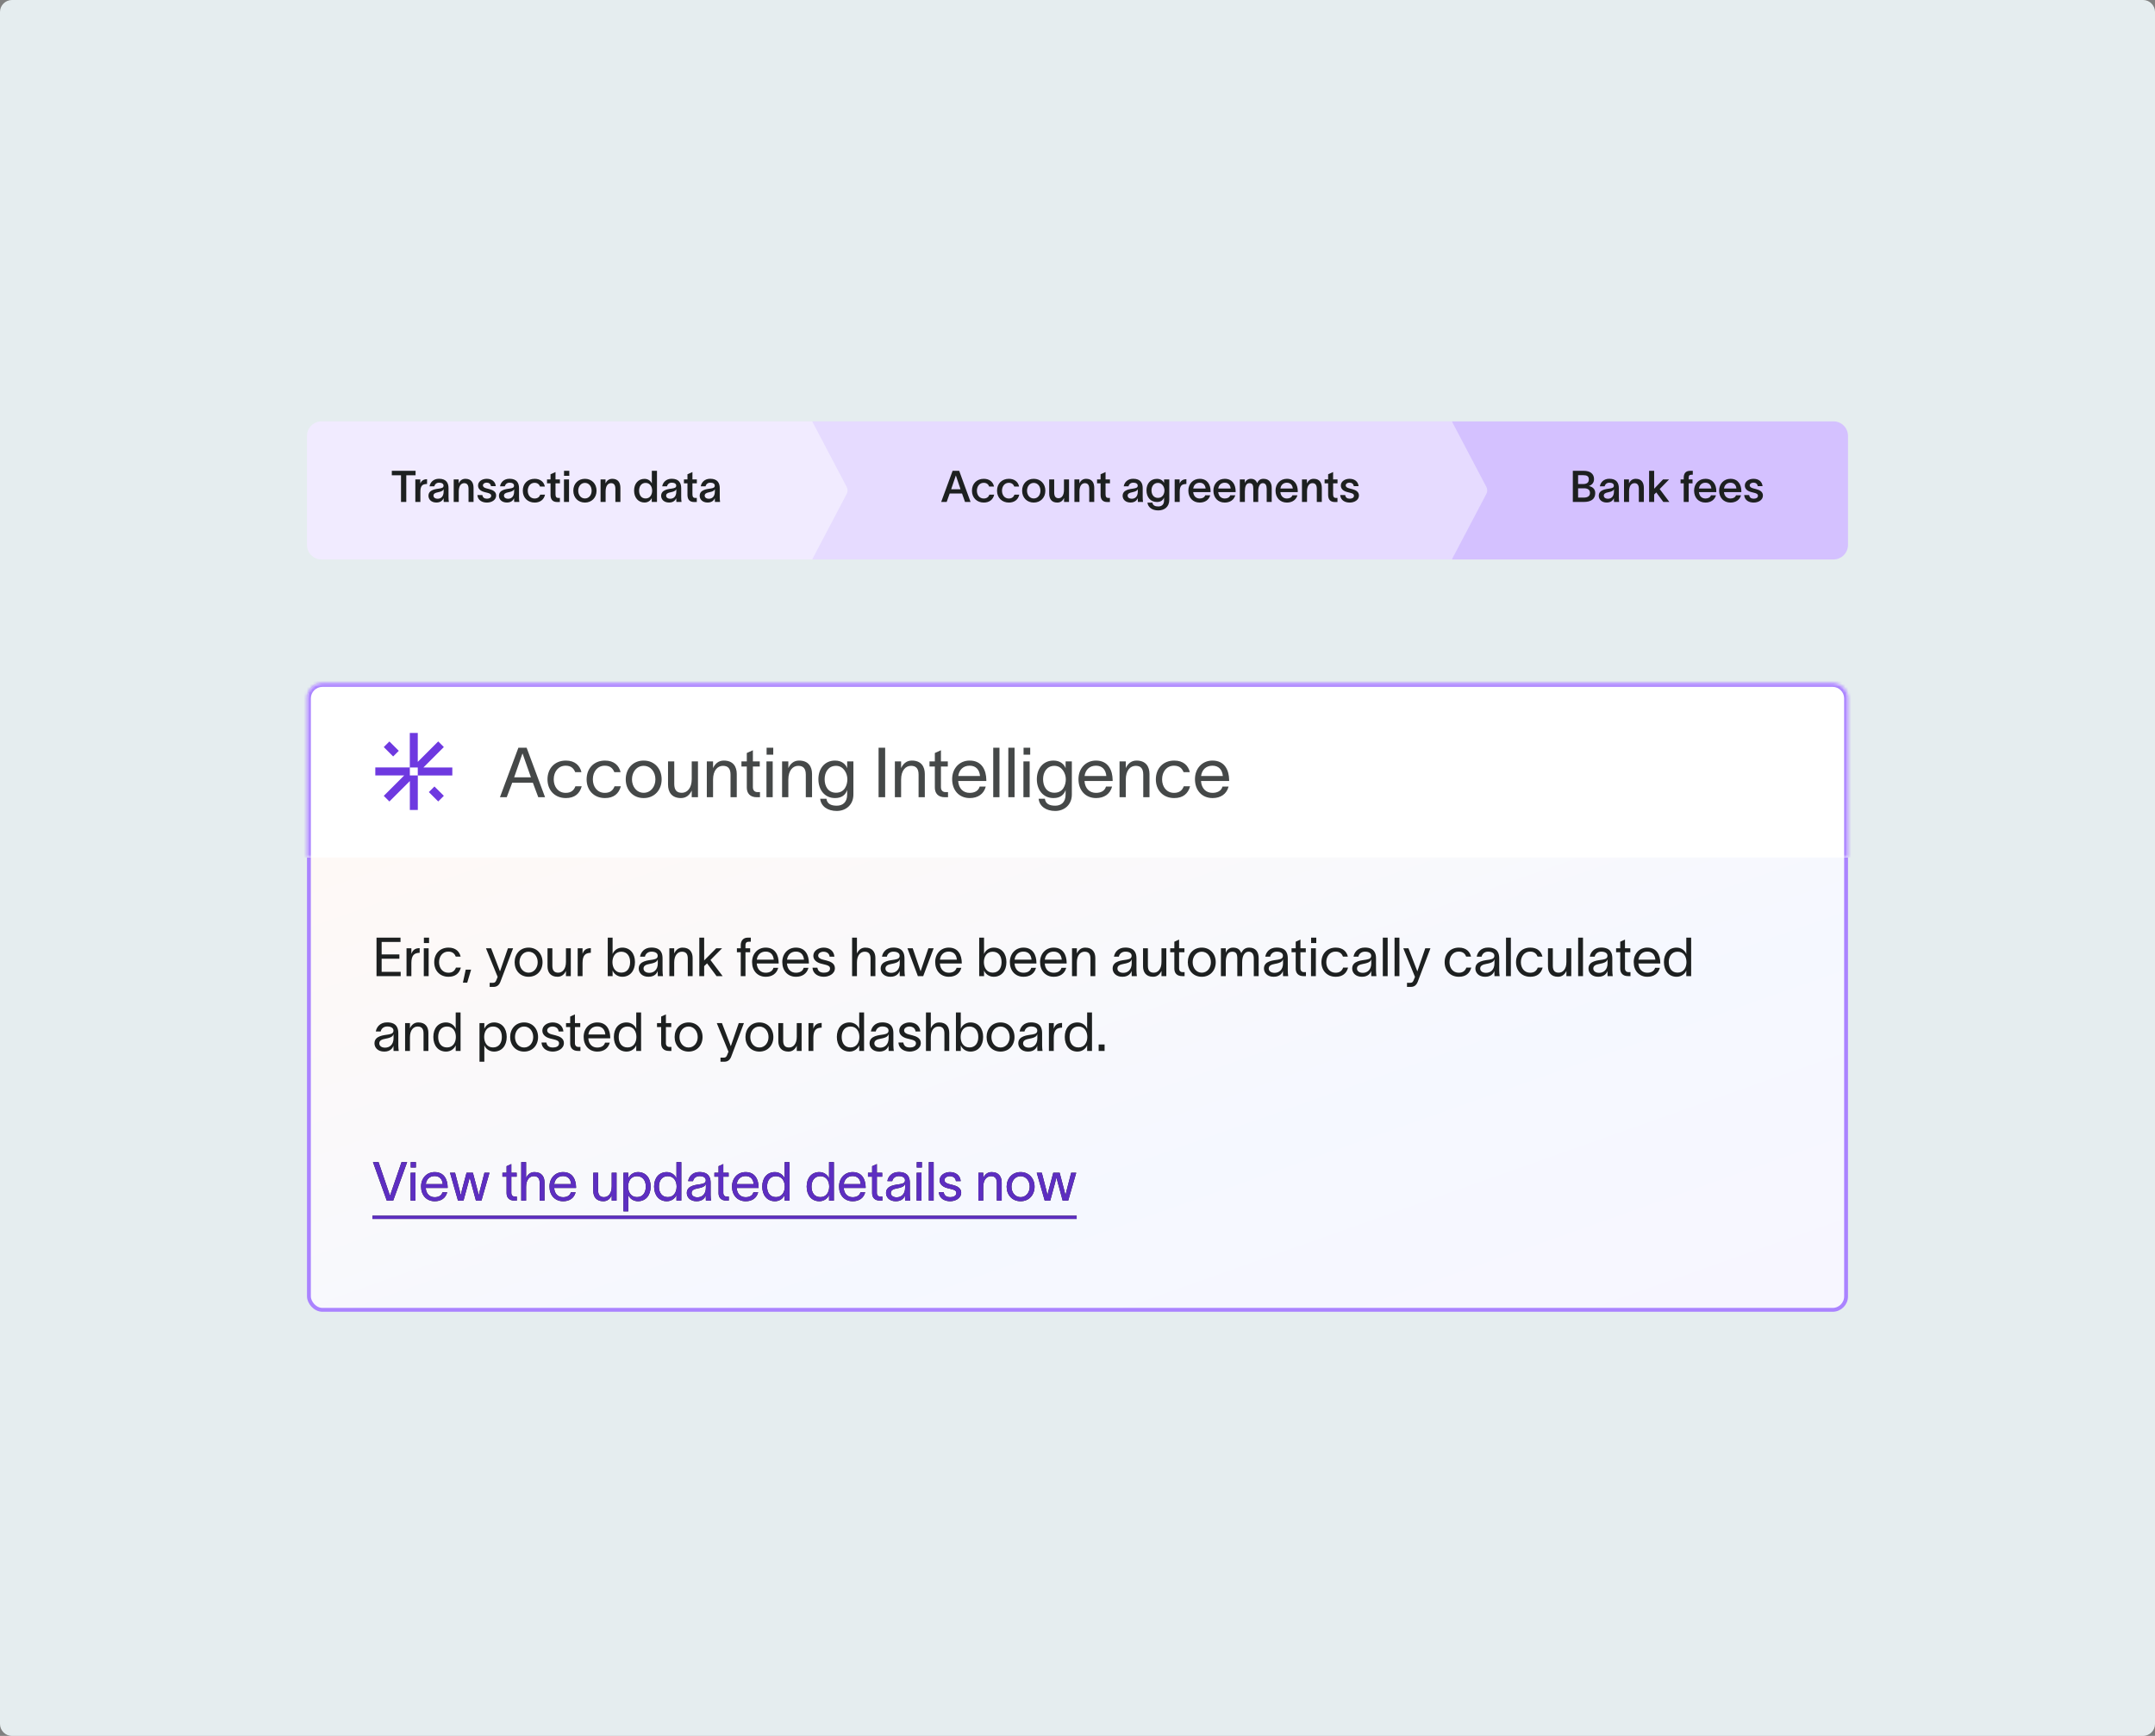 <svg width="720" height="580" viewBox="0 0 720 580" fill="none" xmlns="http://www.w3.org/2000/svg">
<rect x="0" y="0" width="720" height="580" fill="#808080" stroke="none"/>
<g clip-path="url(#clip0_5234_21567)">
<path d="M0 4C0 1.791 1.791 0 4 0H716C718.209 0 720 1.791 720 4V576C720 578.209 718.209 580 716 580H4C1.791 580 0 578.209 0 576V4Z" fill="#E5EDEF"/>
<rect x="103.214" y="228.857" width="513.57" height="208.785" rx="4.503" fill="url(#paint0_linear_5234_21567)"/>
<rect x="103.214" y="228.857" width="513.57" height="208.785" rx="4.503" fill="white" fill-opacity="0.5"/>
<rect x="103.214" y="228.857" width="513.57" height="208.785" rx="4.503" stroke="#AA83FF" stroke-width="1.287"/>
<path d="M133.814 313.281V314.722H127.51V318.883H133.436V320.324H127.51V324.702H133.869V326.143H125.799V313.281H133.814ZM137.442 316.83V318.703C137.91 317.334 138.811 316.794 140.216 316.794V318.343C140.144 318.343 139.855 318.361 139.621 318.397C138.54 318.559 137.442 319.045 137.442 321.747V326.143H135.82V316.83H137.442ZM143.355 315.083H141.626V313.281H143.355V315.083ZM141.59 326.143V316.83H143.211V326.143H141.59ZM153.976 323.297C153.453 325.242 152.102 326.359 149.851 326.359C146.951 326.359 145.077 324.305 145.077 321.495C145.077 318.685 146.951 316.614 149.851 316.614C152.228 316.614 153.507 317.929 153.904 319.622H152.282C151.94 318.775 151.31 317.947 149.797 317.947C147.905 317.947 146.698 319.496 146.698 321.495C146.698 323.477 147.905 325.008 149.797 325.008C151.148 325.008 151.922 324.395 152.336 323.297H153.976ZM155.598 323.981H157.399L156.102 328.322H154.661L155.598 323.981ZM164.088 316.83L167.042 324.539H167.06L169.708 316.83H171.437L167.222 327.944C166.808 329.061 166.124 329.745 164.863 329.745H163.602V328.376H164.629C165.529 328.376 165.673 327.872 165.944 327.205L166.268 326.395C164.971 323.206 163.656 320.018 162.359 316.83H164.088ZM176.604 326.359C173.776 326.359 171.938 324.233 171.938 321.495C171.938 318.757 173.776 316.614 176.604 316.614C179.432 316.614 181.269 318.757 181.269 321.495C181.269 324.233 179.432 326.359 176.604 326.359ZM173.56 321.495C173.56 323.405 174.785 324.99 176.604 324.99C178.423 324.99 179.648 323.405 179.648 321.495C179.648 319.568 178.423 317.983 176.604 317.983C174.785 317.983 173.56 319.568 173.56 321.495ZM182.927 322.864V316.83H184.548V322.702C184.548 324.341 185.251 324.99 186.512 324.99C187.881 324.99 189.087 323.837 189.087 321.405V316.83H190.709V326.143H189.087V324.395C188.601 325.458 187.736 326.359 186.295 326.359C183.846 326.359 182.927 324.756 182.927 322.864ZM194.629 316.83V318.703C195.098 317.334 195.998 316.794 197.403 316.794V318.343C197.331 318.343 197.043 318.361 196.809 318.397C195.728 318.559 194.629 319.045 194.629 321.747V326.143H193.008V316.83H194.629ZM207.898 316.614C210.528 316.614 212.149 318.577 212.149 321.459C212.149 324.341 210.528 326.359 207.898 326.359C206.205 326.359 205.034 325.242 204.692 324.287H204.674V326.143H203.053V313.281H204.674V318.721H204.692C205.034 317.749 206.205 316.614 207.898 316.614ZM204.62 321.459C204.62 323.297 205.556 324.972 207.574 324.972C209.537 324.972 210.528 323.477 210.528 321.459C210.528 319.442 209.483 317.983 207.574 317.983C205.556 317.983 204.62 319.64 204.62 321.459ZM213.853 319.64C214.051 318.289 215.186 316.596 217.618 316.596C221.04 316.596 221.364 318.811 221.364 320.252V324.251C221.364 324.954 221.436 325.692 221.508 326.143H219.779C219.743 325.692 219.743 325.314 219.743 324.792V324.431H219.725C219.509 325.152 218.734 326.359 216.663 326.359C214.429 326.359 213.403 324.936 213.403 323.603C213.403 320.973 216.717 320.883 218.122 320.631C219.347 320.414 219.743 320.072 219.743 319.298C219.743 318.523 219.005 317.965 217.672 317.965C216.537 317.965 215.69 318.631 215.474 319.64H213.853ZM215.006 323.603C215.006 324.485 215.816 325.044 216.951 325.044C218.374 325.044 219.779 324.125 219.779 321.819L219.761 320.523C219.581 321.135 219.185 321.675 217.167 322.036C215.816 322.27 215.006 322.666 215.006 323.603ZM223.634 326.143V316.83H225.255V318.577C225.741 317.514 226.606 316.614 228.047 316.614C230.497 316.614 231.415 318.217 231.415 320.108V326.143H229.794V320.27C229.794 318.631 229.092 317.983 227.831 317.983C226.462 317.983 225.255 319.136 225.255 321.567V326.143H223.634ZM235.264 326.143H233.643V313.281H235.264V320.901L239.299 316.83H241.263L237.372 320.757L241.443 326.143H239.407L236.237 321.873L235.264 322.81V326.143ZM247.485 315.785C247.485 314.488 248.188 313.281 249.845 313.281H250.854V314.65H250.259C249.557 314.65 249.07 314.884 249.07 315.857V316.83H250.637V318.163H249.07V326.143H247.485V318.163H246.206V316.83H247.485V315.785ZM260.009 323.369C259.487 325.35 257.92 326.359 255.848 326.359C253.092 326.359 251.273 324.359 251.273 321.441C251.273 318.631 253.183 316.614 255.812 316.614C259.091 316.614 260.118 319.244 260.154 321.639V321.928H252.84C252.966 323.873 254.155 325.008 255.812 325.008C257.055 325.008 258.1 324.521 258.424 323.369H260.009ZM252.858 320.631H258.514C258.37 319.009 257.47 317.947 255.812 317.947C254.137 317.947 253.074 319.027 252.858 320.631ZM270.107 323.369C269.584 325.35 268.017 326.359 265.946 326.359C263.19 326.359 261.37 324.359 261.37 321.441C261.37 318.631 263.28 316.614 265.91 316.614C269.188 316.614 270.215 319.244 270.251 321.639V321.928H262.937C263.064 323.873 264.252 325.008 265.91 325.008C267.152 325.008 268.197 324.521 268.521 323.369H270.107ZM262.955 320.631H268.612C268.467 319.009 267.567 317.947 265.91 317.947C264.234 317.947 263.172 319.027 262.955 320.631ZM277.178 319.64C277.069 318.433 276.061 317.983 275.124 317.983C274.241 317.983 273.359 318.487 273.359 319.28C273.359 320 274.079 320.414 274.89 320.613L276.115 320.919C277.52 321.261 278.943 321.928 278.943 323.477C278.943 325.458 276.871 326.359 275.25 326.359C273.683 326.359 271.63 325.638 271.467 323.333H273.089C273.305 324.521 274.043 324.99 275.304 324.99C276.223 324.99 277.322 324.666 277.322 323.585C277.322 322.792 276.547 322.522 275.664 322.306L274.368 321.982C272.981 321.639 271.738 320.793 271.738 319.352C271.738 317.604 273.539 316.614 275.178 316.614C276.997 316.614 278.601 317.586 278.781 319.64H277.178ZM284.692 326.143V313.281H286.313V318.577C286.799 317.514 287.664 316.614 289.105 316.614C291.555 316.614 292.473 318.217 292.473 320.108V326.143H290.852V320.27C290.852 318.631 290.15 317.983 288.889 317.983C287.52 317.983 286.313 319.136 286.313 321.567V326.143H284.692ZM294.683 319.64C294.881 318.289 296.016 316.596 298.448 316.596C301.87 316.596 302.194 318.811 302.194 320.252V324.251C302.194 324.954 302.266 325.692 302.338 326.143H300.609C300.573 325.692 300.573 325.314 300.573 324.792V324.431H300.555C300.339 325.152 299.564 326.359 297.493 326.359C295.259 326.359 294.233 324.936 294.233 323.603C294.233 320.973 297.547 320.883 298.952 320.631C300.177 320.414 300.573 320.072 300.573 319.298C300.573 318.523 299.835 317.965 298.502 317.965C297.367 317.965 296.52 318.631 296.304 319.64H294.683ZM295.836 323.603C295.836 324.485 296.646 325.044 297.781 325.044C299.204 325.044 300.609 324.125 300.609 321.819L300.591 320.523C300.411 321.135 300.015 321.675 297.997 322.036C296.646 322.27 295.836 322.666 295.836 323.603ZM304.939 316.83C305.821 319.388 306.686 321.946 307.569 324.503H307.587L310.181 316.83H311.946C310.775 319.928 309.622 323.044 308.451 326.143H306.668C305.497 323.044 304.344 319.928 303.174 316.83H304.939ZM321.19 323.369C320.668 325.35 319.101 326.359 317.029 326.359C314.273 326.359 312.454 324.359 312.454 321.441C312.454 318.631 314.363 316.614 316.993 316.614C320.272 316.614 321.298 319.244 321.335 321.639V321.928H314.021C314.147 323.873 315.336 325.008 316.993 325.008C318.236 325.008 319.281 324.521 319.605 323.369H321.19ZM314.039 320.631H319.695C319.551 319.009 318.651 317.947 316.993 317.947C315.318 317.947 314.255 319.027 314.039 320.631ZM332.001 316.614C334.631 316.614 336.253 318.577 336.253 321.459C336.253 324.341 334.631 326.359 332.001 326.359C330.308 326.359 329.137 325.242 328.795 324.287H328.777V326.143H327.156V313.281H328.777V318.721H328.795C329.137 317.749 330.308 316.614 332.001 316.614ZM328.723 321.459C328.723 323.297 329.66 324.972 331.677 324.972C333.641 324.972 334.631 323.477 334.631 321.459C334.631 319.442 333.587 317.983 331.677 317.983C329.66 317.983 328.723 319.64 328.723 321.459ZM346.134 323.369C345.612 325.35 344.045 326.359 341.973 326.359C339.217 326.359 337.398 324.359 337.398 321.441C337.398 318.631 339.307 316.614 341.937 316.614C345.216 316.614 346.242 319.244 346.278 321.639V321.928H338.965C339.091 323.873 340.28 325.008 341.937 325.008C343.18 325.008 344.225 324.521 344.549 323.369H346.134ZM338.983 320.631H344.639C344.495 319.009 343.594 317.947 341.937 317.947C340.262 317.947 339.199 319.027 338.983 320.631ZM356.231 323.369C355.709 325.35 354.142 326.359 352.07 326.359C349.314 326.359 347.495 324.359 347.495 321.441C347.495 318.631 349.404 316.614 352.034 316.614C355.313 316.614 356.339 319.244 356.375 321.639V321.928H349.062C349.188 323.873 350.377 325.008 352.034 325.008C353.277 325.008 354.322 324.521 354.646 323.369H356.231ZM349.08 320.631H354.736C354.592 319.009 353.692 317.947 352.034 317.947C350.359 317.947 349.296 319.027 349.08 320.631ZM358.169 326.143V316.83H359.79V318.577C360.276 317.514 361.141 316.614 362.582 316.614C365.032 316.614 365.95 318.217 365.95 320.108V326.143H364.329V320.27C364.329 318.631 363.627 317.983 362.366 317.983C360.997 317.983 359.79 319.136 359.79 321.567V326.143H358.169ZM372.188 319.64C372.386 318.289 373.521 316.596 375.953 316.596C379.375 316.596 379.7 318.811 379.7 320.252V324.251C379.7 324.954 379.772 325.692 379.844 326.143H378.114C378.078 325.692 378.078 325.314 378.078 324.792V324.431H378.06C377.844 325.152 377.07 326.359 374.998 326.359C372.764 326.359 371.738 324.936 371.738 323.603C371.738 320.973 375.052 320.883 376.457 320.631C377.682 320.414 378.078 320.072 378.078 319.298C378.078 318.523 377.34 317.965 376.007 317.965C374.872 317.965 374.025 318.631 373.809 319.64H372.188ZM373.341 323.603C373.341 324.485 374.151 325.044 375.286 325.044C376.709 325.044 378.114 324.125 378.114 321.819L378.096 320.523C377.916 321.135 377.52 321.675 375.502 322.036C374.151 322.27 373.341 322.666 373.341 323.603ZM381.897 322.864V316.83H383.518V322.702C383.518 324.341 384.221 324.99 385.482 324.99C386.851 324.99 388.057 323.837 388.057 321.405V316.83H389.679V326.143H388.057V324.395C387.571 325.458 386.706 326.359 385.265 326.359C382.816 326.359 381.897 324.756 381.897 322.864ZM393.942 323.531C393.942 324.359 394.41 324.81 395.13 324.81H395.779V326.143H394.968C393.167 326.143 392.356 325.08 392.356 323.639V318.163H390.969V316.83H392.356V314.65L393.942 313.93V316.83H395.725V318.163H393.942V323.531ZM401.52 326.359C398.692 326.359 396.855 324.233 396.855 321.495C396.855 318.757 398.692 316.614 401.52 316.614C404.348 316.614 406.186 318.757 406.186 321.495C406.186 324.233 404.348 326.359 401.52 326.359ZM398.476 321.495C398.476 323.405 399.701 324.99 401.52 324.99C403.34 324.99 404.565 323.405 404.565 321.495C404.565 319.568 403.34 317.983 401.52 317.983C399.701 317.983 398.476 319.568 398.476 321.495ZM407.915 326.143V316.83H409.537V318.415C409.717 317.568 410.635 316.614 411.896 316.614C413.409 316.614 414.274 317.19 414.706 318.469C415.283 317.208 416.129 316.614 417.372 316.614C419.642 316.614 420.525 318.217 420.525 320.108V326.143H418.903V320.27C418.903 318.631 418.237 317.983 417.156 317.983C415.967 317.983 415.013 319.136 415.013 321.567V326.143H413.391V320.27C413.391 318.631 412.941 317.983 411.68 317.983C410.023 317.983 409.537 319.622 409.537 321.567V326.143H407.915ZM422.744 319.64C422.942 318.289 424.077 316.596 426.509 316.596C429.931 316.596 430.256 318.811 430.256 320.252V324.251C430.256 324.954 430.328 325.692 430.4 326.143H428.67C428.634 325.692 428.634 325.314 428.634 324.792V324.431H428.616C428.4 325.152 427.626 326.359 425.554 326.359C423.321 326.359 422.294 324.936 422.294 323.603C422.294 320.973 425.608 320.883 427.013 320.631C428.238 320.414 428.634 320.072 428.634 319.298C428.634 318.523 427.896 317.965 426.563 317.965C425.428 317.965 424.581 318.631 424.365 319.64H422.744ZM423.897 323.603C423.897 324.485 424.708 325.044 425.842 325.044C427.265 325.044 428.67 324.125 428.67 321.819L428.652 320.523C428.472 321.135 428.076 321.675 426.059 322.036C424.708 322.27 423.897 322.666 423.897 323.603ZM434.489 323.531C434.489 324.359 434.957 324.81 435.677 324.81H436.326V326.143H435.515C433.714 326.143 432.903 325.08 432.903 323.639V318.163H431.516V316.83H432.903V314.65L434.489 313.93V316.83H436.272V318.163H434.489V323.531ZM439.779 315.083H438.049V313.281H439.779V315.083ZM438.013 326.143V316.83H439.635V326.143H438.013ZM450.399 323.297C449.877 325.242 448.526 326.359 446.274 326.359C443.374 326.359 441.5 324.305 441.5 321.495C441.5 318.685 443.374 316.614 446.274 316.614C448.652 316.614 449.931 317.929 450.327 319.622H448.706C448.363 318.775 447.733 317.947 446.22 317.947C444.329 317.947 443.122 319.496 443.122 321.495C443.122 323.477 444.329 325.008 446.22 325.008C447.571 325.008 448.345 324.395 448.76 323.297H450.399ZM452.226 319.64C452.425 318.289 453.559 316.596 455.991 316.596C459.414 316.596 459.738 318.811 459.738 320.252V324.251C459.738 324.954 459.81 325.692 459.882 326.143H458.153C458.117 325.692 458.117 325.314 458.117 324.792V324.431H458.099C457.882 325.152 457.108 326.359 455.036 326.359C452.803 326.359 451.776 324.936 451.776 323.603C451.776 320.973 455.09 320.883 456.495 320.631C457.72 320.414 458.117 320.072 458.117 319.298C458.117 318.523 457.378 317.965 456.045 317.965C454.91 317.965 454.064 318.631 453.848 319.64H452.226ZM453.379 323.603C453.379 324.485 454.19 325.044 455.325 325.044C456.748 325.044 458.153 324.125 458.153 321.819L458.135 320.523C457.955 321.135 457.558 321.675 455.541 322.036C454.19 322.27 453.379 322.666 453.379 323.603ZM462.007 313.281H463.628V326.143H462.007V313.281ZM465.93 313.281H467.551V326.143H465.93V313.281ZM470.573 316.83L473.528 324.539H473.546L476.193 316.83H477.923L473.708 327.944C473.293 329.061 472.609 329.745 471.348 329.745H470.087V328.376H471.114C472.014 328.376 472.159 327.872 472.429 327.205L472.753 326.395C471.456 323.206 470.141 320.018 468.844 316.83H470.573ZM491.561 323.297C491.039 325.242 489.688 326.359 487.437 326.359C484.536 326.359 482.663 324.305 482.663 321.495C482.663 318.685 484.536 316.614 487.437 316.614C489.814 316.614 491.093 317.929 491.489 319.622H489.868C489.526 318.775 488.896 317.947 487.382 317.947C485.491 317.947 484.284 319.496 484.284 321.495C484.284 323.477 485.491 325.008 487.382 325.008C488.733 325.008 489.508 324.395 489.922 323.297H491.561ZM493.389 319.64C493.587 318.289 494.722 316.596 497.154 316.596C500.576 316.596 500.9 318.811 500.9 320.252V324.251C500.9 324.954 500.972 325.692 501.045 326.143H499.315C499.279 325.692 499.279 325.314 499.279 324.792V324.431H499.261C499.045 325.152 498.27 326.359 496.199 326.359C493.965 326.359 492.939 324.936 492.939 323.603C492.939 320.973 496.253 320.883 497.658 320.631C498.883 320.414 499.279 320.072 499.279 319.298C499.279 318.523 498.541 317.965 497.208 317.965C496.073 317.965 495.226 318.631 495.01 319.64H493.389ZM494.542 323.603C494.542 324.485 495.352 325.044 496.487 325.044C497.91 325.044 499.315 324.125 499.315 321.819L499.297 320.523C499.117 321.135 498.721 321.675 496.703 322.036C495.352 322.27 494.542 322.666 494.542 323.603ZM503.17 313.281H504.791V326.143H503.17V313.281ZM515.415 323.297C514.892 325.242 513.541 326.359 511.29 326.359C508.39 326.359 506.516 324.305 506.516 321.495C506.516 318.685 508.39 316.614 511.29 316.614C513.667 316.614 514.946 317.929 515.343 319.622H513.721C513.379 318.775 512.749 317.947 511.236 317.947C509.344 317.947 508.137 319.496 508.137 321.495C508.137 323.477 509.344 325.008 511.236 325.008C512.587 325.008 513.361 324.395 513.775 323.297H515.415ZM517.188 322.864V316.83H518.809V322.702C518.809 324.341 519.512 324.99 520.773 324.99C522.142 324.99 523.349 323.837 523.349 321.405V316.83H524.97V326.143H523.349V324.395C522.862 325.458 521.998 326.359 520.557 326.359C518.107 326.359 517.188 324.756 517.188 322.864ZM527.269 313.281H528.891V326.143H527.269V313.281ZM531.174 319.64C531.372 318.289 532.507 316.596 534.939 316.596C538.361 316.596 538.686 318.811 538.686 320.252V324.251C538.686 324.954 538.758 325.692 538.83 326.143H537.1C537.064 325.692 537.064 325.314 537.064 324.792V324.431H537.046C536.83 325.152 536.056 326.359 533.984 326.359C531.751 326.359 530.724 324.936 530.724 323.603C530.724 320.973 534.038 320.883 535.443 320.631C536.668 320.414 537.064 320.072 537.064 319.298C537.064 318.523 536.326 317.965 534.993 317.965C533.858 317.965 533.011 318.631 532.795 319.64H531.174ZM532.327 323.603C532.327 324.485 533.138 325.044 534.272 325.044C535.695 325.044 537.1 324.125 537.1 321.819L537.082 320.523C536.902 321.135 536.506 321.675 534.488 322.036C533.138 322.27 532.327 322.666 532.327 323.603ZM542.918 323.531C542.918 324.359 543.387 324.81 544.107 324.81H544.756V326.143H543.945C542.144 326.143 541.333 325.08 541.333 323.639V318.163H539.946V316.83H541.333V314.65L542.918 313.93V316.83H544.702V318.163H542.918V323.531ZM554.568 323.369C554.046 325.35 552.479 326.359 550.407 326.359C547.651 326.359 545.832 324.359 545.832 321.441C545.832 318.631 547.741 316.614 550.371 316.614C553.649 316.614 554.676 319.244 554.712 321.639V321.928H547.399C547.525 323.873 548.714 325.008 550.371 325.008C551.614 325.008 552.659 324.521 552.983 323.369H554.568ZM547.417 320.631H553.073C552.929 319.009 552.028 317.947 550.371 317.947C548.696 317.947 547.633 319.027 547.417 320.631ZM560.18 316.614C561.873 316.614 563.044 317.749 563.386 318.721H563.404V313.281H565.025V326.143H563.404V324.287H563.386C563.044 325.242 561.873 326.359 560.18 326.359C557.55 326.359 555.929 324.341 555.929 321.459C555.929 318.577 557.55 316.614 560.18 316.614ZM557.55 321.459C557.55 323.477 558.541 324.972 560.504 324.972C562.522 324.972 563.458 323.297 563.458 321.459C563.458 319.64 562.522 317.983 560.504 317.983C558.595 317.983 557.55 319.442 557.55 321.459ZM125.565 344.64C125.763 343.289 126.897 341.596 129.329 341.596C132.752 341.596 133.076 343.811 133.076 345.252V349.251C133.076 349.954 133.148 350.692 133.22 351.143H131.491C131.455 350.692 131.455 350.314 131.455 349.792V349.431H131.437C131.221 350.152 130.446 351.359 128.375 351.359C126.141 351.359 125.114 349.936 125.114 348.603C125.114 345.973 128.429 345.883 129.834 345.631C131.058 345.414 131.455 345.072 131.455 344.298C131.455 343.523 130.716 342.965 129.383 342.965C128.248 342.965 127.402 343.631 127.186 344.64H125.565ZM126.717 348.603C126.717 349.485 127.528 350.044 128.663 350.044C130.086 350.044 131.491 349.125 131.491 346.819L131.473 345.523C131.293 346.135 130.896 346.675 128.879 347.036C127.528 347.27 126.717 347.666 126.717 348.603ZM135.345 351.143V341.83H136.967V343.577C137.453 342.514 138.318 341.614 139.759 341.614C142.208 341.614 143.127 343.217 143.127 345.108V351.143H141.506V345.27C141.506 343.631 140.803 342.983 139.542 342.983C138.173 342.983 136.967 344.136 136.967 346.567V351.143H135.345ZM149.029 341.614C150.723 341.614 151.893 342.749 152.236 343.721H152.254V338.281H153.875V351.143H152.254V349.287H152.236C151.893 350.242 150.723 351.359 149.029 351.359C146.399 351.359 144.778 349.341 144.778 346.459C144.778 343.577 146.399 341.614 149.029 341.614ZM146.399 346.459C146.399 348.477 147.39 349.972 149.354 349.972C151.371 349.972 152.308 348.297 152.308 346.459C152.308 344.64 151.371 342.983 149.354 342.983C147.444 342.983 146.399 344.442 146.399 346.459ZM165.047 341.614C167.677 341.614 169.298 343.577 169.298 346.459C169.298 349.341 167.677 351.359 165.047 351.359C163.354 351.359 162.183 350.242 161.84 349.287H161.822V354.745H160.201V341.83H161.822V343.721H161.84C162.183 342.749 163.354 341.614 165.047 341.614ZM161.768 346.459C161.768 348.297 162.705 349.972 164.723 349.972C166.686 349.972 167.677 348.477 167.677 346.459C167.677 344.442 166.632 342.983 164.723 342.983C162.705 342.983 161.768 344.64 161.768 346.459ZM175.109 351.359C172.281 351.359 170.443 349.233 170.443 346.495C170.443 343.757 172.281 341.614 175.109 341.614C177.937 341.614 179.774 343.757 179.774 346.495C179.774 349.233 177.937 351.359 175.109 351.359ZM172.064 346.495C172.064 348.405 173.289 349.99 175.109 349.99C176.928 349.99 178.153 348.405 178.153 346.495C178.153 344.568 176.928 342.983 175.109 342.983C173.289 342.983 172.064 344.568 172.064 346.495ZM186.638 344.64C186.529 343.433 185.521 342.983 184.584 342.983C183.701 342.983 182.819 343.487 182.819 344.28C182.819 345 183.539 345.414 184.35 345.613L185.575 345.919C186.98 346.261 188.403 346.928 188.403 348.477C188.403 350.458 186.331 351.359 184.71 351.359C183.143 351.359 181.09 350.638 180.927 348.333H182.549C182.765 349.521 183.503 349.99 184.764 349.99C185.683 349.99 186.782 349.666 186.782 348.585C186.782 347.792 186.007 347.522 185.124 347.306L183.827 346.982C182.44 346.639 181.198 345.793 181.198 344.352C181.198 342.604 182.999 341.614 184.638 341.614C186.457 341.614 188.061 342.586 188.241 344.64H186.638ZM192.087 348.531C192.087 349.359 192.555 349.81 193.276 349.81H193.924V351.143H193.113C191.312 351.143 190.502 350.08 190.502 348.639V343.163H189.115V341.83H190.502V339.65L192.087 338.93V341.83H193.87V343.163H192.087V348.531ZM203.736 348.369C203.214 350.35 201.647 351.359 199.575 351.359C196.819 351.359 195 349.359 195 346.441C195 343.631 196.909 341.614 199.539 341.614C202.818 341.614 203.844 344.244 203.88 346.639V346.928H196.567C196.693 348.873 197.882 350.008 199.539 350.008C200.782 350.008 201.827 349.521 202.151 348.369H203.736ZM196.585 345.631H202.241C202.097 344.009 201.197 342.947 199.539 342.947C197.864 342.947 196.801 344.027 196.585 345.631ZM209.348 341.614C211.041 341.614 212.212 342.749 212.555 343.721H212.573V338.281H214.194V351.143H212.573V349.287H212.555C212.212 350.242 211.041 351.359 209.348 351.359C206.718 351.359 205.097 349.341 205.097 346.459C205.097 343.577 206.718 341.614 209.348 341.614ZM206.718 346.459C206.718 348.477 207.709 349.972 209.673 349.972C211.69 349.972 212.627 348.297 212.627 346.459C212.627 344.64 211.69 342.983 209.673 342.983C207.763 342.983 206.718 344.442 206.718 346.459ZM222.484 348.531C222.484 349.359 222.952 349.81 223.673 349.81H224.321V351.143H223.51C221.709 351.143 220.899 350.08 220.899 348.639V343.163H219.512V341.83H220.899V339.65L222.484 338.93V341.83H224.267V343.163H222.484V348.531ZM230.062 351.359C227.234 351.359 225.397 349.233 225.397 346.495C225.397 343.757 227.234 341.614 230.062 341.614C232.89 341.614 234.728 343.757 234.728 346.495C234.728 349.233 232.89 351.359 230.062 351.359ZM227.018 346.495C227.018 348.405 228.243 349.99 230.062 349.99C231.882 349.99 233.107 348.405 233.107 346.495C233.107 344.568 231.882 342.983 230.062 342.983C228.243 342.983 227.018 344.568 227.018 346.495ZM241.206 341.83L244.161 349.539H244.179L246.826 341.83H248.556L244.341 352.944C243.926 354.061 243.242 354.745 241.981 354.745H240.72V353.376H241.747C242.647 353.376 242.792 352.872 243.062 352.205L243.386 351.395C242.089 348.206 240.774 345.018 239.477 341.83H241.206ZM253.722 351.359C250.894 351.359 249.057 349.233 249.057 346.495C249.057 343.757 250.894 341.614 253.722 341.614C256.55 341.614 258.387 343.757 258.387 346.495C258.387 349.233 256.55 351.359 253.722 351.359ZM250.678 346.495C250.678 348.405 251.903 349.99 253.722 349.99C255.541 349.99 256.766 348.405 256.766 346.495C256.766 344.568 255.541 342.983 253.722 342.983C251.903 342.983 250.678 344.568 250.678 346.495ZM260.045 347.864V341.83H261.666V347.702C261.666 349.341 262.369 349.99 263.63 349.99C264.999 349.99 266.206 348.837 266.206 346.405V341.83H267.827V351.143H266.206V349.395C265.719 350.458 264.855 351.359 263.414 351.359C260.964 351.359 260.045 349.756 260.045 347.864ZM271.748 341.83V343.703C272.216 342.334 273.117 341.794 274.522 341.794V343.343C274.45 343.343 274.161 343.361 273.927 343.397C272.846 343.559 271.748 344.045 271.748 346.747V351.143H270.126V341.83H271.748ZM283.845 341.614C285.539 341.614 286.71 342.749 287.052 343.721H287.07V338.281H288.691V351.143H287.07V349.287H287.052C286.71 350.242 285.539 351.359 283.845 351.359C281.216 351.359 279.594 349.341 279.594 346.459C279.594 343.577 281.216 341.614 283.845 341.614ZM281.216 346.459C281.216 348.477 282.206 349.972 284.17 349.972C286.187 349.972 287.124 348.297 287.124 346.459C287.124 344.64 286.187 342.983 284.17 342.983C282.26 342.983 281.216 344.442 281.216 346.459ZM290.971 344.64C291.169 343.289 292.304 341.596 294.736 341.596C298.158 341.596 298.483 343.811 298.483 345.252V349.251C298.483 349.954 298.555 350.692 298.627 351.143H296.897C296.861 350.692 296.861 350.314 296.861 349.792V349.431H296.843C296.627 350.152 295.853 351.359 293.781 351.359C291.548 351.359 290.521 349.936 290.521 348.603C290.521 345.973 293.835 345.883 295.24 345.631C296.465 345.414 296.861 345.072 296.861 344.298C296.861 343.523 296.123 342.965 294.79 342.965C293.655 342.965 292.808 343.631 292.592 344.64H290.971ZM292.124 348.603C292.124 349.485 292.935 350.044 294.069 350.044C295.492 350.044 296.897 349.125 296.897 346.819L296.879 345.523C296.699 346.135 296.303 346.675 294.286 347.036C292.935 347.27 292.124 347.666 292.124 348.603ZM305.886 344.64C305.778 343.433 304.769 342.983 303.832 342.983C302.95 342.983 302.067 343.487 302.067 344.28C302.067 345 302.788 345.414 303.598 345.613L304.823 345.919C306.228 346.261 307.651 346.928 307.651 348.477C307.651 350.458 305.58 351.359 303.958 351.359C302.391 351.359 300.338 350.638 300.176 348.333H301.797C302.013 349.521 302.752 349.99 304.012 349.99C304.931 349.99 306.03 349.666 306.03 348.585C306.03 347.792 305.255 347.522 304.373 347.306L303.076 346.982C301.689 346.639 300.446 345.793 300.446 344.352C300.446 342.604 302.247 341.614 303.886 341.614C305.706 341.614 307.309 342.586 307.489 344.64H305.886ZM309.372 351.143V338.281H310.993V343.577C311.479 342.514 312.344 341.614 313.785 341.614C316.235 341.614 317.153 343.217 317.153 345.108V351.143H315.532V345.27C315.532 343.631 314.83 342.983 313.569 342.983C312.2 342.983 310.993 344.136 310.993 346.567V351.143H309.372ZM324.226 341.614C326.856 341.614 328.477 343.577 328.477 346.459C328.477 349.341 326.856 351.359 324.226 351.359C322.533 351.359 321.362 350.242 321.02 349.287H321.002V351.143H319.381V338.281H321.002V343.721H321.02C321.362 342.749 322.533 341.614 324.226 341.614ZM320.948 346.459C320.948 348.297 321.885 349.972 323.902 349.972C325.865 349.972 326.856 348.477 326.856 346.459C326.856 344.442 325.811 342.983 323.902 342.983C321.885 342.983 320.948 344.64 320.948 346.459ZM334.288 351.359C331.46 351.359 329.623 349.233 329.623 346.495C329.623 343.757 331.46 341.614 334.288 341.614C337.116 341.614 338.953 343.757 338.953 346.495C338.953 349.233 337.116 351.359 334.288 351.359ZM331.244 346.495C331.244 348.405 332.469 349.99 334.288 349.99C336.107 349.99 337.332 348.405 337.332 346.495C337.332 344.568 336.107 342.983 334.288 342.983C332.469 342.983 331.244 344.568 331.244 346.495ZM340.665 344.64C340.863 343.289 341.998 341.596 344.43 341.596C347.852 341.596 348.177 343.811 348.177 345.252V349.251C348.177 349.954 348.249 350.692 348.321 351.143H346.592C346.556 350.692 346.556 350.314 346.556 349.792V349.431H346.538C346.321 350.152 345.547 351.359 343.475 351.359C341.242 351.359 340.215 349.936 340.215 348.603C340.215 345.973 343.529 345.883 344.934 345.631C346.159 345.414 346.556 345.072 346.556 344.298C346.556 343.523 345.817 342.965 344.484 342.965C343.349 342.965 342.503 343.631 342.286 344.64H340.665ZM341.818 348.603C341.818 349.485 342.629 350.044 343.764 350.044C345.187 350.044 346.592 349.125 346.592 346.819L346.574 345.523C346.393 346.135 345.997 346.675 343.98 347.036C342.629 347.27 341.818 347.666 341.818 348.603ZM352.067 341.83V343.703C352.536 342.334 353.436 341.794 354.841 341.794V343.343C354.769 343.343 354.481 343.361 354.247 343.397C353.166 343.559 352.067 344.045 352.067 346.747V351.143H350.446V341.83H352.067ZM359.996 341.614C361.689 341.614 362.86 342.749 363.203 343.721H363.221V338.281H364.842V351.143H363.221V349.287H363.203C362.86 350.242 361.689 351.359 359.996 351.359C357.366 351.359 355.745 349.341 355.745 346.459C355.745 343.577 357.366 341.614 359.996 341.614ZM357.366 346.459C357.366 348.477 358.357 349.972 360.32 349.972C362.338 349.972 363.275 348.297 363.275 346.459C363.275 344.64 362.338 342.983 360.32 342.983C358.411 342.983 357.366 344.442 357.366 346.459ZM367.068 348.981H369.049V351.143H367.068V348.981Z" fill="#1D2020"/>
<path d="M124.61 388.281H126.483L130.266 399.395H130.338L134.157 388.281H136.03L131.383 401.125L129.221 401.143L124.61 388.281ZM138.958 390.083H137.229V388.281H138.958V390.083ZM137.192 401.143V391.83H138.814V401.143H137.192ZM149.416 398.369C148.893 400.35 147.326 401.359 145.255 401.359C142.499 401.359 140.68 399.359 140.68 396.441C140.68 393.631 142.589 391.614 145.219 391.614C148.497 391.614 149.524 394.244 149.56 396.639V396.928H142.247C142.373 398.873 143.562 400.008 145.219 400.008C146.462 400.008 147.506 399.521 147.831 398.369H149.416ZM142.265 395.631H147.921C147.777 394.009 146.876 392.947 145.219 392.947C143.544 392.947 142.481 394.027 142.265 395.631ZM153.01 401.143L150.344 391.83H152.038L153.533 397.558C153.677 398.134 153.785 398.711 153.929 399.287H153.947C154.091 398.729 154.199 398.134 154.343 397.576L155.874 391.83H158L159.513 397.558L159.945 399.305H159.963L160.378 397.558L161.855 391.83H163.548L160.864 401.143H159.009L157.351 395.036L156.937 393.451H156.919C156.775 393.991 156.667 394.496 156.523 395.036L154.866 401.143H153.01ZM170.837 398.531C170.837 399.359 171.305 399.81 172.026 399.81H172.674V401.143H171.864C170.062 401.143 169.252 400.08 169.252 398.639V393.163H167.865V391.83H169.252V389.65L170.837 388.93V391.83H172.62V393.163H170.837V398.531ZM174.151 401.143V388.281H175.772V393.577C176.258 392.514 177.123 391.614 178.564 391.614C181.014 391.614 181.932 393.217 181.932 395.108V401.143H180.311V395.27C180.311 393.631 179.609 392.983 178.348 392.983C176.979 392.983 175.772 394.136 175.772 396.567V401.143H174.151ZM192.32 398.369C191.798 400.35 190.23 401.359 188.159 401.359C185.403 401.359 183.584 399.359 183.584 396.441C183.584 393.631 185.493 391.614 188.123 391.614C191.401 391.614 192.428 394.244 192.464 396.639V396.928H185.151C185.277 398.873 186.466 400.008 188.123 400.008C189.366 400.008 190.411 399.521 190.735 398.369H192.32ZM185.169 395.631H190.825C190.681 394.009 189.78 392.947 188.123 392.947C186.448 392.947 185.385 394.027 185.169 395.631ZM198.213 397.864V391.83H199.835V397.702C199.835 399.341 200.537 399.99 201.798 399.99C203.167 399.99 204.374 398.837 204.374 396.405V391.83H205.995V401.143H204.374V399.395C203.888 400.458 203.023 401.359 201.582 401.359C199.132 401.359 198.213 399.756 198.213 397.864ZM213.14 391.614C215.77 391.614 217.391 393.577 217.391 396.459C217.391 399.341 215.77 401.359 213.14 401.359C211.447 401.359 210.276 400.242 209.934 399.287H209.916V404.745H208.295V391.83H209.916V393.721H209.934C210.276 392.749 211.447 391.614 213.14 391.614ZM209.862 396.459C209.862 398.297 210.798 399.972 212.816 399.972C214.779 399.972 215.77 398.477 215.77 396.459C215.77 394.442 214.725 392.983 212.816 392.983C210.798 392.983 209.862 394.64 209.862 396.459ZM222.788 391.614C224.481 391.614 225.652 392.749 225.994 393.721H226.012V388.281H227.633V401.143H226.012V399.287H225.994C225.652 400.242 224.481 401.359 222.788 401.359C220.158 401.359 218.537 399.341 218.537 396.459C218.537 393.577 220.158 391.614 222.788 391.614ZM220.158 396.459C220.158 398.477 221.148 399.972 223.112 399.972C225.129 399.972 226.066 398.297 226.066 396.459C226.066 394.64 225.129 392.983 223.112 392.983C221.203 392.983 220.158 394.442 220.158 396.459ZM229.913 394.64C230.112 393.289 231.246 391.596 233.678 391.596C237.101 391.596 237.425 393.811 237.425 395.252V399.251C237.425 399.954 237.497 400.692 237.569 401.143H235.84C235.804 400.692 235.804 400.314 235.804 399.792V399.431H235.786C235.569 400.152 234.795 401.359 232.723 401.359C230.49 401.359 229.463 399.936 229.463 398.603C229.463 395.973 232.777 395.883 234.182 395.631C235.407 395.414 235.804 395.072 235.804 394.298C235.804 393.523 235.065 392.965 233.732 392.965C232.597 392.965 231.751 393.631 231.535 394.64H229.913ZM231.066 398.603C231.066 399.485 231.877 400.044 233.012 400.044C234.435 400.044 235.84 399.125 235.84 396.819L235.822 395.523C235.642 396.135 235.245 396.675 233.228 397.036C231.877 397.27 231.066 397.666 231.066 398.603ZM241.658 398.531C241.658 399.359 242.126 399.81 242.847 399.81H243.495V401.143H242.684C240.883 401.143 240.073 400.08 240.073 398.639V393.163H238.686V391.83H240.073V389.65L241.658 388.93V391.83H243.441V393.163H241.658V398.531ZM253.307 398.369C252.785 400.35 251.218 401.359 249.146 401.359C246.39 401.359 244.571 399.359 244.571 396.441C244.571 393.631 246.48 391.614 249.11 391.614C252.389 391.614 253.415 394.244 253.451 396.639V396.928H246.138C246.264 398.873 247.453 400.008 249.11 400.008C250.353 400.008 251.398 399.521 251.722 398.369H253.307ZM246.156 395.631H251.812C251.668 394.009 250.768 392.947 249.11 392.947C247.435 392.947 246.372 394.027 246.156 395.631ZM258.919 391.614C260.612 391.614 261.783 392.749 262.126 393.721H262.144V388.281H263.765V401.143H262.144V399.287H262.126C261.783 400.242 260.612 401.359 258.919 401.359C256.289 401.359 254.668 399.341 254.668 396.459C254.668 393.577 256.289 391.614 258.919 391.614ZM256.289 396.459C256.289 398.477 257.28 399.972 259.243 399.972C261.261 399.972 262.198 398.297 262.198 396.459C262.198 394.64 261.261 392.983 259.243 392.983C257.334 392.983 256.289 394.442 256.289 396.459ZM273.766 391.614C275.459 391.614 276.63 392.749 276.972 393.721H276.99V388.281H278.611V401.143H276.99V399.287H276.972C276.63 400.242 275.459 401.359 273.766 401.359C271.136 401.359 269.515 399.341 269.515 396.459C269.515 393.577 271.136 391.614 273.766 391.614ZM271.136 396.459C271.136 398.477 272.127 399.972 274.09 399.972C276.108 399.972 277.044 398.297 277.044 396.459C277.044 394.64 276.108 392.983 274.09 392.983C272.181 392.983 271.136 394.442 271.136 396.459ZM289.07 398.369C288.547 400.35 286.98 401.359 284.909 401.359C282.153 401.359 280.333 399.359 280.333 396.441C280.333 393.631 282.243 391.614 284.873 391.614C288.151 391.614 289.178 394.244 289.214 396.639V396.928H281.9C282.026 398.873 283.215 400.008 284.873 400.008C286.115 400.008 287.16 399.521 287.484 398.369H289.07ZM281.918 395.631H287.574C287.43 394.009 286.53 392.947 284.873 392.947C283.197 392.947 282.135 394.027 281.918 395.631ZM292.97 398.531C292.97 399.359 293.439 399.81 294.159 399.81H294.808V401.143H293.997C292.196 401.143 291.385 400.08 291.385 398.639V393.163H289.998V391.83H291.385V389.65L292.97 388.93V391.83H294.753V393.163H292.97V398.531ZM296.477 394.64C296.675 393.289 297.81 391.596 300.242 391.596C303.664 391.596 303.989 393.811 303.989 395.252V399.251C303.989 399.954 304.061 400.692 304.133 401.143H302.403C302.367 400.692 302.367 400.314 302.367 399.792V399.431H302.349C302.133 400.152 301.359 401.359 299.287 401.359C297.054 401.359 296.027 399.936 296.027 398.603C296.027 395.973 299.341 395.883 300.746 395.631C301.971 395.414 302.367 395.072 302.367 394.298C302.367 393.523 301.629 392.965 300.296 392.965C299.161 392.965 298.314 393.631 298.098 394.64H296.477ZM297.63 398.603C297.63 399.485 298.441 400.044 299.575 400.044C300.998 400.044 302.403 399.125 302.403 396.819L302.385 395.523C302.205 396.135 301.809 396.675 299.792 397.036C298.441 397.27 297.63 397.666 297.63 398.603ZM308.023 390.083H306.294V388.281H308.023V390.083ZM306.258 401.143V391.83H307.879V401.143H306.258ZM310.322 388.281H311.943V401.143H310.322V388.281ZM319.378 394.64C319.27 393.433 318.261 392.983 317.325 392.983C316.442 392.983 315.559 393.487 315.559 394.28C315.559 395 316.28 395.414 317.09 395.613L318.315 395.919C319.72 396.261 321.143 396.928 321.143 398.477C321.143 400.458 319.072 401.359 317.451 401.359C315.883 401.359 313.83 400.638 313.668 398.333H315.289C315.505 399.521 316.244 399.99 317.505 399.99C318.423 399.99 319.522 399.666 319.522 398.585C319.522 397.792 318.748 397.522 317.865 397.306L316.568 396.982C315.181 396.639 313.938 395.793 313.938 394.352C313.938 392.604 315.739 391.614 317.379 391.614C319.198 391.614 320.801 392.586 320.981 394.64H319.378ZM326.892 401.143V391.83H328.513V393.577C329 392.514 329.864 391.614 331.305 391.614C333.755 391.614 334.674 393.217 334.674 395.108V401.143H333.053V395.27C333.053 393.631 332.35 392.983 331.089 392.983C329.72 392.983 328.513 394.136 328.513 396.567V401.143H326.892ZM340.99 401.359C338.162 401.359 336.325 399.233 336.325 396.495C336.325 393.757 338.162 391.614 340.99 391.614C343.818 391.614 345.656 393.757 345.656 396.495C345.656 399.233 343.818 401.359 340.99 401.359ZM337.946 396.495C337.946 398.405 339.171 399.99 340.99 399.99C342.81 399.99 344.034 398.405 344.034 396.495C344.034 394.568 342.81 392.983 340.99 392.983C339.171 392.983 337.946 394.568 337.946 396.495ZM349.043 401.143L346.377 391.83H348.07L349.565 397.558C349.709 398.134 349.817 398.711 349.961 399.287H349.979C350.123 398.729 350.231 398.134 350.376 397.576L351.907 391.83H354.032L355.545 397.558L355.978 399.305H355.996L356.41 397.558L357.887 391.83H359.58L356.896 401.143H355.041L353.384 395.036L352.969 393.451H352.951C352.807 393.991 352.699 394.496 352.555 395.036L350.898 401.143H349.043Z" fill="#1D2020"/>
<path d="M124.61 388.281H126.483L130.266 399.395H130.338L134.157 388.281H136.03L131.383 401.125L129.221 401.143L124.61 388.281ZM138.958 390.083H137.229V388.281H138.958V390.083ZM137.192 401.143V391.83H138.814V401.143H137.192ZM149.416 398.369C148.893 400.35 147.326 401.359 145.255 401.359C142.499 401.359 140.68 399.359 140.68 396.441C140.68 393.631 142.589 391.614 145.219 391.614C148.497 391.614 149.524 394.244 149.56 396.639V396.928H142.247C142.373 398.873 143.562 400.008 145.219 400.008C146.462 400.008 147.506 399.521 147.831 398.369H149.416ZM142.265 395.631H147.921C147.777 394.009 146.876 392.947 145.219 392.947C143.544 392.947 142.481 394.027 142.265 395.631ZM153.01 401.143L150.344 391.83H152.038L153.533 397.558C153.677 398.134 153.785 398.711 153.929 399.287H153.947C154.091 398.729 154.199 398.134 154.343 397.576L155.874 391.83H158L159.513 397.558L159.945 399.305H159.963L160.378 397.558L161.855 391.83H163.548L160.864 401.143H159.009L157.351 395.036L156.937 393.451H156.919C156.775 393.991 156.667 394.496 156.523 395.036L154.866 401.143H153.01ZM170.837 398.531C170.837 399.359 171.305 399.81 172.026 399.81H172.674V401.143H171.864C170.062 401.143 169.252 400.08 169.252 398.639V393.163H167.865V391.83H169.252V389.65L170.837 388.93V391.83H172.62V393.163H170.837V398.531ZM174.151 401.143V388.281H175.772V393.577C176.258 392.514 177.123 391.614 178.564 391.614C181.014 391.614 181.932 393.217 181.932 395.108V401.143H180.311V395.27C180.311 393.631 179.609 392.983 178.348 392.983C176.979 392.983 175.772 394.136 175.772 396.567V401.143H174.151ZM192.32 398.369C191.798 400.35 190.23 401.359 188.159 401.359C185.403 401.359 183.584 399.359 183.584 396.441C183.584 393.631 185.493 391.614 188.123 391.614C191.401 391.614 192.428 394.244 192.464 396.639V396.928H185.151C185.277 398.873 186.466 400.008 188.123 400.008C189.366 400.008 190.411 399.521 190.735 398.369H192.32ZM185.169 395.631H190.825C190.681 394.009 189.78 392.947 188.123 392.947C186.448 392.947 185.385 394.027 185.169 395.631ZM198.213 397.864V391.83H199.835V397.702C199.835 399.341 200.537 399.99 201.798 399.99C203.167 399.99 204.374 398.837 204.374 396.405V391.83H205.995V401.143H204.374V399.395C203.888 400.458 203.023 401.359 201.582 401.359C199.132 401.359 198.213 399.756 198.213 397.864ZM213.14 391.614C215.77 391.614 217.391 393.577 217.391 396.459C217.391 399.341 215.77 401.359 213.14 401.359C211.447 401.359 210.276 400.242 209.934 399.287H209.916V404.745H208.295V391.83H209.916V393.721H209.934C210.276 392.749 211.447 391.614 213.14 391.614ZM209.862 396.459C209.862 398.297 210.798 399.972 212.816 399.972C214.779 399.972 215.77 398.477 215.77 396.459C215.77 394.442 214.725 392.983 212.816 392.983C210.798 392.983 209.862 394.64 209.862 396.459ZM222.788 391.614C224.481 391.614 225.652 392.749 225.994 393.721H226.012V388.281H227.633V401.143H226.012V399.287H225.994C225.652 400.242 224.481 401.359 222.788 401.359C220.158 401.359 218.537 399.341 218.537 396.459C218.537 393.577 220.158 391.614 222.788 391.614ZM220.158 396.459C220.158 398.477 221.148 399.972 223.112 399.972C225.129 399.972 226.066 398.297 226.066 396.459C226.066 394.64 225.129 392.983 223.112 392.983C221.203 392.983 220.158 394.442 220.158 396.459ZM229.913 394.64C230.112 393.289 231.246 391.596 233.678 391.596C237.101 391.596 237.425 393.811 237.425 395.252V399.251C237.425 399.954 237.497 400.692 237.569 401.143H235.84C235.804 400.692 235.804 400.314 235.804 399.792V399.431H235.786C235.569 400.152 234.795 401.359 232.723 401.359C230.49 401.359 229.463 399.936 229.463 398.603C229.463 395.973 232.777 395.883 234.182 395.631C235.407 395.414 235.804 395.072 235.804 394.298C235.804 393.523 235.065 392.965 233.732 392.965C232.597 392.965 231.751 393.631 231.535 394.64H229.913ZM231.066 398.603C231.066 399.485 231.877 400.044 233.012 400.044C234.435 400.044 235.84 399.125 235.84 396.819L235.822 395.523C235.642 396.135 235.245 396.675 233.228 397.036C231.877 397.27 231.066 397.666 231.066 398.603ZM241.658 398.531C241.658 399.359 242.126 399.81 242.847 399.81H243.495V401.143H242.684C240.883 401.143 240.073 400.08 240.073 398.639V393.163H238.686V391.83H240.073V389.65L241.658 388.93V391.83H243.441V393.163H241.658V398.531ZM253.307 398.369C252.785 400.35 251.218 401.359 249.146 401.359C246.39 401.359 244.571 399.359 244.571 396.441C244.571 393.631 246.48 391.614 249.11 391.614C252.389 391.614 253.415 394.244 253.451 396.639V396.928H246.138C246.264 398.873 247.453 400.008 249.11 400.008C250.353 400.008 251.398 399.521 251.722 398.369H253.307ZM246.156 395.631H251.812C251.668 394.009 250.768 392.947 249.11 392.947C247.435 392.947 246.372 394.027 246.156 395.631ZM258.919 391.614C260.612 391.614 261.783 392.749 262.126 393.721H262.144V388.281H263.765V401.143H262.144V399.287H262.126C261.783 400.242 260.612 401.359 258.919 401.359C256.289 401.359 254.668 399.341 254.668 396.459C254.668 393.577 256.289 391.614 258.919 391.614ZM256.289 396.459C256.289 398.477 257.28 399.972 259.243 399.972C261.261 399.972 262.198 398.297 262.198 396.459C262.198 394.64 261.261 392.983 259.243 392.983C257.334 392.983 256.289 394.442 256.289 396.459ZM273.766 391.614C275.459 391.614 276.63 392.749 276.972 393.721H276.99V388.281H278.611V401.143H276.99V399.287H276.972C276.63 400.242 275.459 401.359 273.766 401.359C271.136 401.359 269.515 399.341 269.515 396.459C269.515 393.577 271.136 391.614 273.766 391.614ZM271.136 396.459C271.136 398.477 272.127 399.972 274.09 399.972C276.108 399.972 277.044 398.297 277.044 396.459C277.044 394.64 276.108 392.983 274.09 392.983C272.181 392.983 271.136 394.442 271.136 396.459ZM289.07 398.369C288.547 400.35 286.98 401.359 284.909 401.359C282.153 401.359 280.333 399.359 280.333 396.441C280.333 393.631 282.243 391.614 284.873 391.614C288.151 391.614 289.178 394.244 289.214 396.639V396.928H281.9C282.026 398.873 283.215 400.008 284.873 400.008C286.115 400.008 287.16 399.521 287.484 398.369H289.07ZM281.918 395.631H287.574C287.43 394.009 286.53 392.947 284.873 392.947C283.197 392.947 282.135 394.027 281.918 395.631ZM292.97 398.531C292.97 399.359 293.439 399.81 294.159 399.81H294.808V401.143H293.997C292.196 401.143 291.385 400.08 291.385 398.639V393.163H289.998V391.83H291.385V389.65L292.97 388.93V391.83H294.753V393.163H292.97V398.531ZM296.477 394.64C296.675 393.289 297.81 391.596 300.242 391.596C303.664 391.596 303.989 393.811 303.989 395.252V399.251C303.989 399.954 304.061 400.692 304.133 401.143H302.403C302.367 400.692 302.367 400.314 302.367 399.792V399.431H302.349C302.133 400.152 301.359 401.359 299.287 401.359C297.054 401.359 296.027 399.936 296.027 398.603C296.027 395.973 299.341 395.883 300.746 395.631C301.971 395.414 302.367 395.072 302.367 394.298C302.367 393.523 301.629 392.965 300.296 392.965C299.161 392.965 298.314 393.631 298.098 394.64H296.477ZM297.63 398.603C297.63 399.485 298.441 400.044 299.575 400.044C300.998 400.044 302.403 399.125 302.403 396.819L302.385 395.523C302.205 396.135 301.809 396.675 299.792 397.036C298.441 397.27 297.63 397.666 297.63 398.603ZM308.023 390.083H306.294V388.281H308.023V390.083ZM306.258 401.143V391.83H307.879V401.143H306.258ZM310.322 388.281H311.943V401.143H310.322V388.281ZM319.378 394.64C319.27 393.433 318.261 392.983 317.325 392.983C316.442 392.983 315.559 393.487 315.559 394.28C315.559 395 316.28 395.414 317.09 395.613L318.315 395.919C319.72 396.261 321.143 396.928 321.143 398.477C321.143 400.458 319.072 401.359 317.451 401.359C315.883 401.359 313.83 400.638 313.668 398.333H315.289C315.505 399.521 316.244 399.99 317.505 399.99C318.423 399.99 319.522 399.666 319.522 398.585C319.522 397.792 318.748 397.522 317.865 397.306L316.568 396.982C315.181 396.639 313.938 395.793 313.938 394.352C313.938 392.604 315.739 391.614 317.379 391.614C319.198 391.614 320.801 392.586 320.981 394.64H319.378ZM326.892 401.143V391.83H328.513V393.577C329 392.514 329.864 391.614 331.305 391.614C333.755 391.614 334.674 393.217 334.674 395.108V401.143H333.053V395.27C333.053 393.631 332.35 392.983 331.089 392.983C329.72 392.983 328.513 394.136 328.513 396.567V401.143H326.892ZM340.99 401.359C338.162 401.359 336.325 399.233 336.325 396.495C336.325 393.757 338.162 391.614 340.99 391.614C343.818 391.614 345.656 393.757 345.656 396.495C345.656 399.233 343.818 401.359 340.99 401.359ZM337.946 396.495C337.946 398.405 339.171 399.99 340.99 399.99C342.81 399.99 344.034 398.405 344.034 396.495C344.034 394.568 342.81 392.983 340.99 392.983C339.171 392.983 337.946 394.568 337.946 396.495ZM349.043 401.143L346.377 391.83H348.07L349.565 397.558C349.709 398.134 349.817 398.711 349.961 399.287H349.979C350.123 398.729 350.231 398.134 350.376 397.576L351.907 391.83H354.032L355.545 397.558L355.978 399.305H355.996L356.41 397.558L357.887 391.83H359.58L356.896 401.143H355.041L353.384 395.036L352.969 393.451H352.951C352.807 393.991 352.699 394.496 352.555 395.036L350.898 401.143H349.043Z" fill="#5D2EC1"/>
<path d="M124.43 406.186H359.724V407.267H124.43V406.186Z" fill="#1D2020"/>
<path d="M124.43 406.186H359.724V407.267H124.43V406.186Z" fill="#5D2EC1"/>
<mask id="path-4-inside-1_5234_21567" fill="white">
<path d="M102.57 233.36C102.57 230.518 104.875 228.214 107.717 228.214H612.281C615.123 228.214 617.427 230.518 617.427 233.36V286.5H102.57V233.36Z"/>
</mask>
<path d="M102.57 233.36C102.57 230.518 104.875 228.214 107.717 228.214H612.281C615.123 228.214 617.427 230.518 617.427 233.36V286.5H102.57V233.36Z" fill="white"/>
<path d="M101.284 233.36C101.284 229.807 104.164 226.927 107.717 226.927H612.281C615.834 226.927 618.714 229.807 618.714 233.36H616.141C616.141 231.229 614.413 229.501 612.281 229.501H107.717C105.585 229.501 103.857 231.229 103.857 233.36H101.284ZM617.427 286.5H102.57H617.427ZM101.284 286.5V233.36C101.284 229.807 104.164 226.927 107.717 226.927V229.501C105.585 229.501 103.857 231.229 103.857 233.36V286.5H101.284ZM612.281 226.927C615.834 226.927 618.714 229.807 618.714 233.36V286.5H616.141V233.36C616.141 231.229 614.413 229.501 612.281 229.501V226.927Z" fill="#AA83FF" mask="url(#path-4-inside-1_5234_21567)"/>
<path d="M136.932 259.085H139.595V270.626H136.932V260.964L130.1 267.796L128.221 265.917L135.053 259.085H125.391V256.422H136.932V259.085ZM141.461 256.435L148.293 249.603L146.414 247.724L139.582 254.556V244.894H136.919V256.435H139.582V259.098H151.124V256.435H141.461ZM133.239 250.864L130.1 247.737L128.221 249.616L131.361 252.742L133.239 250.864ZM143.275 264.656L146.414 267.783L148.293 265.904L145.153 262.778L143.275 264.656Z" fill="#6E39E0"/>
<path d="M169.304 266.371H167.034L173.195 249.835H175.951L182.111 266.371H179.841L178.035 261.531H171.133L169.304 266.371ZM171.782 259.724H177.386L174.607 251.804H174.538L171.782 259.724ZM194.359 262.712C193.688 265.213 191.951 266.649 189.056 266.649C185.327 266.649 182.919 264.009 182.919 260.396C182.919 256.783 185.327 254.12 189.056 254.12C192.113 254.12 193.757 255.81 194.267 257.987H192.182C191.742 256.899 190.932 255.833 188.986 255.833C186.555 255.833 185.003 257.825 185.003 260.396C185.003 262.943 186.555 264.912 188.986 264.912C190.723 264.912 191.719 264.125 192.252 262.712H194.359ZM207.432 262.712C206.76 265.213 205.023 266.649 202.128 266.649C198.4 266.649 195.991 264.009 195.991 260.396C195.991 256.783 198.4 254.12 202.128 254.12C205.186 254.12 206.83 255.81 207.339 257.987H205.255C204.815 256.899 204.004 255.833 202.059 255.833C199.627 255.833 198.076 257.825 198.076 260.396C198.076 262.943 199.627 264.912 202.059 264.912C203.796 264.912 204.792 264.125 205.324 262.712H207.432ZM215.062 266.649C211.426 266.649 209.064 263.916 209.064 260.396C209.064 256.876 211.426 254.12 215.062 254.12C218.698 254.12 221.06 256.876 221.06 260.396C221.06 263.916 218.698 266.649 215.062 266.649ZM211.148 260.396C211.148 262.851 212.723 264.889 215.062 264.889C217.401 264.889 218.976 262.851 218.976 260.396C218.976 257.918 217.401 255.88 215.062 255.88C212.723 255.88 211.148 257.918 211.148 260.396ZM223.192 262.156V254.398H225.276V261.948C225.276 264.055 226.179 264.889 227.8 264.889C229.561 264.889 231.112 263.407 231.112 260.28V254.398H233.197V266.371H231.112V264.125C230.487 265.491 229.375 266.649 227.523 266.649C224.373 266.649 223.192 264.588 223.192 262.156ZM236.153 266.371V254.398H238.238V256.644C238.863 255.278 239.975 254.12 241.827 254.12C244.977 254.12 246.158 256.181 246.158 258.613V266.371H244.074V258.821C244.074 256.714 243.171 255.88 241.55 255.88C239.789 255.88 238.238 257.362 238.238 260.489V266.371H236.153ZM251.547 263.013C251.547 264.078 252.149 264.657 253.075 264.657H253.909V266.371H252.867C250.551 266.371 249.509 265.005 249.509 263.152V256.111H247.725V254.398H249.509V251.595L251.547 250.669V254.398H253.839V256.111H251.547V263.013ZM258.348 252.151H256.125V249.835H258.348V252.151ZM256.079 266.371V254.398H258.163V266.371H256.079ZM261.303 266.371V254.398H263.388V256.644C264.013 255.278 265.125 254.12 266.977 254.12C270.127 254.12 271.308 256.181 271.308 258.613V266.371H269.224V258.821C269.224 256.714 268.321 255.88 266.699 255.88C264.939 255.88 263.388 257.362 263.388 260.489V266.371H261.303ZM283.042 254.398H285.127V265.445C285.127 268.988 282.533 270.957 279.568 270.957C276.604 270.957 274.288 269.474 274.033 266.881H276.118C276.349 268.594 277.669 269.197 279.568 269.197C281.467 269.197 283.042 268.154 283.042 265.445V264.009H283.019C282.51 265.491 281.328 266.649 278.989 266.649C275.562 266.649 273.431 263.939 273.431 260.35C273.431 256.783 275.562 254.12 278.989 254.12C281.328 254.12 282.579 255.44 283.019 256.621H283.042V254.398ZM275.515 260.35C275.515 262.712 276.697 264.866 279.314 264.866C282.255 264.866 283.112 262.249 283.112 260.35C283.112 258.474 281.884 255.88 279.314 255.88C276.766 255.88 275.515 258.01 275.515 260.35ZM293.539 249.835H295.739V266.371H293.539V249.835ZM298.983 266.371V254.398H301.067V256.644C301.692 255.278 302.804 254.12 304.657 254.12C307.807 254.12 308.988 256.181 308.988 258.613V266.371H306.903V258.821C306.903 256.714 306 255.88 304.379 255.88C302.619 255.88 301.067 257.362 301.067 260.489V266.371H298.983ZM314.376 263.013C314.376 264.078 314.978 264.657 315.905 264.657H316.738V266.371H315.696C313.38 266.371 312.338 265.005 312.338 263.152V256.111H310.555V254.398H312.338V251.595L314.376 250.669V254.398H316.669V256.111H314.376V263.013ZM329.354 262.805C328.683 265.352 326.668 266.649 324.004 266.649C320.461 266.649 318.122 264.078 318.122 260.326C318.122 256.714 320.577 254.12 323.958 254.12C328.173 254.12 329.493 257.501 329.54 260.581V260.952H320.137C320.299 263.453 321.827 264.912 323.958 264.912C325.556 264.912 326.899 264.287 327.316 262.805H329.354ZM320.16 259.284H327.432C327.247 257.2 326.089 255.833 323.958 255.833C321.804 255.833 320.438 257.223 320.16 259.284ZM331.845 249.835H333.929V266.371H331.845V249.835ZM336.889 249.835H338.973V266.371H336.889V249.835ZM344.202 252.151H341.978V249.835H344.202V252.151ZM341.932 266.371V254.398H344.016V266.371H341.932ZM356.027 254.398H358.111V265.445C358.111 268.988 355.517 270.957 352.553 270.957C349.588 270.957 347.272 269.474 347.018 266.881H349.102C349.334 268.594 350.654 269.197 352.553 269.197C354.452 269.197 356.027 268.154 356.027 265.445V264.009H356.004C355.494 265.491 354.313 266.649 351.974 266.649C348.546 266.649 346.415 263.939 346.415 260.35C346.415 256.783 348.546 254.12 351.974 254.12C354.313 254.12 355.563 255.44 356.004 256.621H356.027V254.398ZM348.5 260.35C348.5 262.712 349.681 264.866 352.298 264.866C355.239 264.866 356.096 262.249 356.096 260.35C356.096 258.474 354.869 255.88 352.298 255.88C349.75 255.88 348.5 258.01 348.5 260.35ZM371.557 262.805C370.886 265.352 368.871 266.649 366.207 266.649C362.664 266.649 360.325 264.078 360.325 260.326C360.325 256.714 362.78 254.12 366.161 254.12C370.376 254.12 371.696 257.501 371.742 260.581V260.952H362.34C362.502 263.453 364.03 264.912 366.161 264.912C367.759 264.912 369.102 264.287 369.519 262.805H371.557ZM362.363 259.284H369.635C369.45 257.2 368.292 255.833 366.161 255.833C364.007 255.833 362.641 257.223 362.363 259.284ZM374.048 266.371V254.398H376.132V256.644C376.758 255.278 377.869 254.12 379.722 254.12C382.872 254.12 384.053 256.181 384.053 258.613V266.371H381.969V258.821C381.969 256.714 381.065 255.88 379.444 255.88C377.684 255.88 376.132 257.362 376.132 260.489V266.371H374.048ZM397.617 262.712C396.945 265.213 395.208 266.649 392.313 266.649C388.584 266.649 386.176 264.009 386.176 260.396C386.176 256.783 388.584 254.12 392.313 254.12C395.37 254.12 397.014 255.81 397.524 257.987H395.44C395 256.899 394.189 255.833 392.244 255.833C389.812 255.833 388.26 257.825 388.26 260.396C388.26 262.943 389.812 264.912 392.244 264.912C393.981 264.912 394.976 264.125 395.509 262.712H397.617ZM410.481 262.805C409.809 265.352 407.794 266.649 405.131 266.649C401.587 266.649 399.248 264.078 399.248 260.326C399.248 256.714 401.703 254.12 405.084 254.12C409.3 254.12 410.62 257.501 410.666 260.581V260.952H401.263C401.425 263.453 402.954 264.912 405.084 264.912C406.682 264.912 408.026 264.287 408.443 262.805H410.481ZM401.286 259.284H408.558C408.373 257.2 407.215 255.833 405.084 255.833C402.931 255.833 401.564 257.223 401.286 259.284Z" fill="#1D2020" fill-opacity="0.82"/>
<path d="M485.07 140.785H612.57C615.253 140.785 617.427 142.96 617.427 145.642V182.071C617.427 184.753 615.253 186.928 612.57 186.928H485.07V140.785Z" fill="#D4C1FF"/>
<path d="M271.359 140.785H485.074L496.621 162.725C496.994 163.434 496.994 164.28 496.621 164.988L485.074 186.928H271.359V140.785Z" fill="#E6DBFF"/>
<path d="M102.57 145.642C102.57 142.96 104.745 140.785 107.427 140.785H271.356L282.904 162.725C283.276 163.434 283.276 164.28 282.904 164.988L271.356 186.928H107.427C104.745 186.928 102.57 184.753 102.57 182.071V145.642Z" fill="#F1EBFF"/>
<path d="M130.907 158.796V157.31H138.848V158.796H135.744V167.714H133.981V158.796H130.907ZM140.425 160.18V161.579C140.818 160.53 141.605 160.122 142.683 160.108V161.71C142.596 161.71 142.159 161.71 141.926 161.783C141.182 161.929 140.454 162.322 140.454 164.275V167.714H138.764V160.18H140.425ZM143.515 162.483C143.705 161.288 144.71 159.962 146.677 159.962C149.169 159.962 149.854 161.463 149.854 163.08V165.98C149.854 166.548 149.883 167.277 149.971 167.714H148.251C148.222 167.422 148.207 167.131 148.207 166.825V166.475H148.193C147.945 167.087 147.304 167.903 145.803 167.903C144.098 167.903 143.151 166.854 143.151 165.659C143.151 163.576 145.701 163.401 146.794 163.226C147.756 163.08 148.193 162.891 148.193 162.25C148.193 161.652 147.625 161.273 146.707 161.273C145.891 161.273 145.293 161.74 145.118 162.483H143.515ZM144.827 165.601C144.827 166.198 145.337 166.636 146.226 166.636C147.231 166.636 148.222 166.009 148.222 164.217V163.43C148.062 163.852 147.668 164.217 146.386 164.464C145.351 164.654 144.827 164.974 144.827 165.601ZM151.585 167.714V160.18H153.246V161.506C153.639 160.647 154.339 159.976 155.505 159.976C157.457 159.976 158.215 161.273 158.215 163.007V167.714H156.539V163.357C156.539 162.191 156.146 161.434 155.097 161.434C154.047 161.434 153.275 162.337 153.275 164.217V167.714H151.585ZM164.032 162.439C163.944 161.594 163.274 161.259 162.589 161.259C161.919 161.259 161.35 161.638 161.35 162.162C161.35 162.687 161.802 162.993 162.574 163.182C162.91 163.27 163.245 163.342 163.58 163.444C164.804 163.765 165.766 164.362 165.766 165.557C165.766 167.058 164.279 167.918 162.676 167.918C161.161 167.918 159.66 167.218 159.5 165.412H161.161C161.307 166.242 161.817 166.621 162.691 166.621C163.405 166.621 164.104 166.344 164.104 165.645C164.104 165.033 163.522 164.829 162.895 164.668C162.531 164.581 162.166 164.494 161.817 164.392C160.607 164.071 159.718 163.386 159.718 162.22C159.718 160.851 161.074 159.976 162.618 159.976C164.236 159.976 165.474 160.807 165.649 162.439H164.032ZM167.066 162.483C167.255 161.288 168.261 159.962 170.228 159.962C172.72 159.962 173.404 161.463 173.404 163.08V165.98C173.404 166.548 173.434 167.277 173.521 167.714H171.802C171.772 167.422 171.758 167.131 171.758 166.825V166.475H171.743C171.496 167.087 170.854 167.903 169.354 167.903C167.649 167.903 166.702 166.854 166.702 165.659C166.702 163.576 169.252 163.401 170.344 163.226C171.306 163.08 171.743 162.891 171.743 162.25C171.743 161.652 171.175 161.273 170.257 161.273C169.441 161.273 168.844 161.74 168.669 162.483H167.066ZM168.377 165.601C168.377 166.198 168.887 166.636 169.776 166.636C170.782 166.636 171.772 166.009 171.772 164.217V163.43C171.612 163.852 171.219 164.217 169.936 164.464C168.902 164.654 168.377 164.974 168.377 165.601ZM182.1 165.266C181.736 166.971 180.439 167.918 178.632 167.918C176.359 167.918 174.669 166.344 174.669 163.954C174.669 161.536 176.359 159.976 178.632 159.976C180.498 159.976 181.751 161.026 182.042 162.57H180.439C180.162 161.842 179.594 161.317 178.603 161.317C177.219 161.317 176.33 162.483 176.33 163.954C176.33 165.426 177.219 166.563 178.603 166.563C179.521 166.563 180.206 166.14 180.483 165.266H182.1ZM185.599 165.12C185.599 165.936 185.832 166.373 186.561 166.373H187.056V167.728L186.24 167.743C184.506 167.758 183.938 166.723 183.938 165.324V161.492H182.758V160.18H183.938V158.461L185.599 157.718V160.18H187.071V161.492H185.599V165.12ZM190.204 158.971H188.441V157.31H190.204V158.971ZM188.426 167.714V160.18H190.116V167.714H188.426ZM195.436 167.918C193.207 167.918 191.546 166.315 191.546 163.954C191.546 161.594 193.207 159.976 195.436 159.976C197.651 159.976 199.312 161.594 199.312 163.954C199.312 166.315 197.651 167.918 195.436 167.918ZM193.192 163.954C193.192 165.382 194.081 166.548 195.436 166.548C196.777 166.548 197.666 165.382 197.666 163.954C197.666 162.512 196.777 161.346 195.436 161.346C194.081 161.346 193.192 162.512 193.192 163.954ZM200.65 167.714V160.18H202.311V161.506C202.704 160.647 203.404 159.976 204.569 159.976C206.522 159.976 207.28 161.273 207.28 163.007V167.714H205.604V163.357C205.604 162.191 205.21 161.434 204.161 161.434C203.112 161.434 202.34 162.337 202.34 164.217V167.714H200.65ZM215.349 159.991C216.66 159.991 217.505 160.836 217.768 161.536H217.782V157.31H219.502V167.714H217.753V166.417H217.739C217.476 167.073 216.66 167.903 215.349 167.903C213.294 167.903 211.852 166.315 211.852 163.925C211.852 161.55 213.28 159.991 215.349 159.991ZM213.527 163.925C213.527 165.412 214.271 166.548 215.699 166.548C217.185 166.548 217.884 165.295 217.884 163.925C217.884 162.599 217.156 161.346 215.699 161.346C214.3 161.346 213.527 162.468 213.527 163.925ZM221.253 162.483C221.443 161.288 222.448 159.962 224.415 159.962C226.907 159.962 227.592 161.463 227.592 163.08V165.98C227.592 166.548 227.621 167.277 227.709 167.714H225.989C225.96 167.422 225.945 167.131 225.945 166.825V166.475H225.931C225.683 167.087 225.042 167.903 223.541 167.903C221.836 167.903 220.889 166.854 220.889 165.659C220.889 163.576 223.439 163.401 224.532 163.226C225.494 163.08 225.931 162.891 225.931 162.25C225.931 161.652 225.363 161.273 224.445 161.273C223.629 161.273 223.031 161.74 222.856 162.483H221.253ZM222.565 165.601C222.565 166.198 223.075 166.636 223.964 166.636C224.969 166.636 225.96 166.009 225.96 164.217V163.43C225.8 163.852 225.406 164.217 224.124 164.464C223.089 164.654 222.565 164.974 222.565 165.601ZM231.348 165.12C231.348 165.936 231.581 166.373 232.31 166.373H232.805V167.728L231.989 167.743C230.255 167.758 229.687 166.723 229.687 165.324V161.492H228.507V160.18H229.687V158.461L231.348 157.718V160.18H232.82V161.492H231.348V165.12ZM234.131 162.483C234.321 161.288 235.326 159.962 237.293 159.962C239.785 159.962 240.47 161.463 240.47 163.08V165.98C240.47 166.548 240.499 167.277 240.587 167.714H238.867C238.838 167.422 238.823 167.131 238.823 166.825V166.475H238.809C238.561 167.087 237.92 167.903 236.419 167.903C234.714 167.903 233.767 166.854 233.767 165.659C233.767 163.576 236.317 163.401 237.41 163.226C238.372 163.08 238.809 162.891 238.809 162.25C238.809 161.652 238.241 161.273 237.323 161.273C236.507 161.273 235.909 161.74 235.734 162.483H234.131ZM235.443 165.601C235.443 166.198 235.953 166.636 236.842 166.636C237.847 166.636 238.838 166.009 238.838 164.217V163.43C238.678 163.852 238.284 164.217 237.002 164.464C235.967 164.654 235.443 164.974 235.443 165.601Z" fill="#1D2020"/>
<path d="M316.289 167.714H314.453L318.27 157.31H320.471L324.274 167.714H322.423L321.418 164.887H317.294L316.289 167.714ZM317.789 163.474H320.922L319.378 158.913H319.334L317.789 163.474ZM332.163 165.266C331.799 166.971 330.502 167.918 328.695 167.918C326.422 167.918 324.732 166.344 324.732 163.954C324.732 161.536 326.422 159.976 328.695 159.976C330.561 159.976 331.814 161.026 332.105 162.57H330.502C330.225 161.842 329.657 161.317 328.666 161.317C327.282 161.317 326.393 162.483 326.393 163.954C326.393 165.426 327.282 166.563 328.666 166.563C329.584 166.563 330.269 166.14 330.546 165.266H332.163ZM340.545 165.266C340.181 166.971 338.884 167.918 337.077 167.918C334.804 167.918 333.113 166.344 333.113 163.954C333.113 161.536 334.804 159.976 337.077 159.976C338.942 159.976 340.195 161.026 340.487 162.57H338.884C338.607 161.842 338.039 161.317 337.048 161.317C335.663 161.317 334.775 162.483 334.775 163.954C334.775 165.426 335.663 166.563 337.048 166.563C337.966 166.563 338.651 166.14 338.927 165.266H340.545ZM345.385 167.918C343.156 167.918 341.495 166.315 341.495 163.954C341.495 161.594 343.156 159.976 345.385 159.976C347.6 159.976 349.261 161.594 349.261 163.954C349.261 166.315 347.6 167.918 345.385 167.918ZM343.141 163.954C343.141 165.382 344.03 166.548 345.385 166.548C346.726 166.548 347.615 165.382 347.615 163.954C347.615 162.512 346.726 161.346 345.385 161.346C344.03 161.346 343.141 162.512 343.141 163.954ZM350.54 164.887V160.18H352.216V164.537C352.216 165.703 352.595 166.461 353.659 166.461C354.693 166.461 355.48 165.557 355.48 163.678V160.18H357.17V167.714H355.509V166.388C355.101 167.248 354.416 167.918 353.251 167.918C351.284 167.918 350.54 166.621 350.54 164.887ZM358.966 167.714V160.18H360.627V161.506C361.021 160.647 361.72 159.976 362.886 159.976C364.838 159.976 365.596 161.273 365.596 163.007V167.714H363.92V163.357C363.92 162.191 363.527 161.434 362.478 161.434C361.429 161.434 360.656 162.337 360.656 164.217V167.714H358.966ZM369.373 165.12C369.373 165.936 369.606 166.373 370.334 166.373H370.83V167.728L370.014 167.743C368.28 167.758 367.712 166.723 367.712 165.324V161.492H366.531V160.18H367.712V158.461L369.373 157.718V160.18H370.844V161.492H369.373V165.12ZM375.443 162.483C375.633 161.288 376.638 159.962 378.605 159.962C381.097 159.962 381.782 161.463 381.782 163.08V165.98C381.782 166.548 381.811 167.277 381.898 167.714H380.179C380.15 167.422 380.135 167.131 380.135 166.825V166.475H380.121C379.873 167.087 379.232 167.903 377.731 167.903C376.026 167.903 375.079 166.854 375.079 165.659C375.079 163.576 377.629 163.401 378.722 163.226C379.683 163.08 380.121 162.891 380.121 162.25C380.121 161.652 379.552 161.273 378.634 161.273C377.818 161.273 377.221 161.74 377.046 162.483H375.443ZM376.755 165.601C376.755 166.198 377.265 166.636 378.153 166.636C379.159 166.636 380.15 166.009 380.15 164.217V163.43C379.989 163.852 379.596 164.217 378.314 164.464C377.279 164.654 376.755 164.974 376.755 165.601ZM388.919 160.18H390.667V166.985C390.667 169.448 388.933 170.541 386.966 170.541C384.955 170.541 383.556 169.492 383.367 167.947H385.028C385.174 168.865 385.902 169.215 386.966 169.215C388.146 169.215 388.919 168.588 388.919 167.175V166.257H388.904C388.583 167.058 387.899 167.728 386.543 167.728C384.474 167.728 383.046 166.184 383.046 163.838C383.046 161.506 384.445 159.991 386.543 159.991C387.869 159.991 388.627 160.69 388.904 161.361H388.919V160.18ZM384.722 163.838C384.722 165.178 385.421 166.359 386.893 166.359C388.481 166.359 389.05 164.96 389.05 163.838C389.05 162.745 388.321 161.346 386.893 161.346C385.465 161.346 384.722 162.526 384.722 163.838ZM394.124 160.18V161.579C394.518 160.53 395.305 160.122 396.383 160.108V161.71C396.295 161.71 395.858 161.71 395.625 161.783C394.882 161.929 394.153 162.322 394.153 164.275V167.714H392.463V160.18H394.124ZM404.349 165.484C403.912 167.014 402.615 167.918 400.823 167.918C398.564 167.918 397.034 166.3 397.034 163.925C397.034 161.638 398.637 159.976 400.823 159.976C403.402 159.976 404.451 161.958 404.466 164.1C404.466 164.173 404.466 164.29 404.451 164.421H398.652C398.783 165.747 399.628 166.563 400.823 166.563C401.683 166.563 402.411 166.228 402.673 165.484H404.349ZM398.666 163.226H402.805C402.703 162.148 402.076 161.288 400.823 161.288C399.628 161.288 398.827 162.06 398.666 163.226ZM412.716 165.484C412.279 167.014 410.982 167.918 409.19 167.918C406.931 167.918 405.401 166.3 405.401 163.925C405.401 161.638 407.004 159.976 409.19 159.976C411.769 159.976 412.818 161.958 412.833 164.1C412.833 164.173 412.833 164.29 412.818 164.421H407.019C407.15 165.747 407.995 166.563 409.19 166.563C410.05 166.563 410.778 166.228 411.041 165.484H412.716ZM407.033 163.226H411.172C411.07 162.148 410.443 161.288 409.19 161.288C407.995 161.288 407.194 162.06 407.033 163.226ZM414.235 167.714V160.18H415.896V161.434C416.1 160.734 416.814 159.976 417.878 159.976C418.971 159.976 419.655 160.443 420.02 161.419C420.457 160.486 421.083 159.976 422.147 159.976C424.027 159.976 424.887 161.273 424.887 163.007V167.714H423.211V163.357C423.211 162.191 422.832 161.434 421.914 161.434C421.011 161.434 420.384 162.381 420.384 164.086V167.714H418.737V163.357C418.737 162.191 418.504 161.434 417.455 161.434C416.246 161.434 415.925 162.716 415.925 164.217V167.714H414.235ZM433.478 165.484C433.041 167.014 431.744 167.918 429.951 167.918C427.693 167.918 426.163 166.3 426.163 163.925C426.163 161.638 427.766 159.976 429.951 159.976C432.531 159.976 433.58 161.958 433.594 164.1C433.594 164.173 433.594 164.29 433.58 164.421H427.78C427.911 165.747 428.757 166.563 429.951 166.563C430.811 166.563 431.54 166.228 431.802 165.484H433.478ZM427.795 163.226H431.933C431.831 162.148 431.205 161.288 429.951 161.288C428.757 161.288 427.955 162.06 427.795 163.226ZM434.996 167.714V160.18H436.657V161.506C437.051 160.647 437.75 159.976 438.916 159.976C440.869 159.976 441.626 161.273 441.626 163.007V167.714H439.951V163.357C439.951 162.191 439.557 161.434 438.508 161.434C437.459 161.434 436.687 162.337 436.687 164.217V167.714H434.996ZM445.403 165.12C445.403 165.936 445.636 166.373 446.365 166.373H446.86V167.728L446.044 167.743C444.31 167.758 443.742 166.723 443.742 165.324V161.492H442.562V160.18H443.742V158.461L445.403 157.718V160.18H446.875V161.492H445.403V165.12ZM452.296 162.439C452.208 161.594 451.538 161.259 450.853 161.259C450.183 161.259 449.614 161.638 449.614 162.162C449.614 162.687 450.066 162.993 450.838 163.182C451.174 163.27 451.509 163.342 451.844 163.444C453.068 163.765 454.03 164.362 454.03 165.557C454.03 167.058 452.543 167.918 450.94 167.918C449.425 167.918 447.924 167.218 447.764 165.412H449.425C449.571 166.242 450.081 166.621 450.955 166.621C451.669 166.621 452.368 166.344 452.368 165.645C452.368 165.033 451.786 164.829 451.159 164.668C450.795 164.581 450.43 164.494 450.081 164.392C448.871 164.071 447.982 163.386 447.982 162.22C447.982 160.851 449.338 159.976 450.882 159.976C452.5 159.976 453.738 160.807 453.913 162.439H452.296Z" fill="#1D2020"/>
<path d="M525.493 167.714V157.31H529.208C531.19 157.31 532.574 158.257 532.574 160.064C532.574 161.215 531.991 161.958 530.869 162.395V162.41C532.021 162.628 532.982 163.342 532.982 164.756C532.982 166.84 531.467 167.714 529.135 167.714H525.493ZM527.256 166.257H529.135C530.374 166.257 531.219 165.805 531.219 164.683C531.219 163.619 530.432 163.153 529.281 163.153H527.256V166.257ZM527.256 161.725H528.902C530.141 161.725 530.84 161.273 530.84 160.18C530.84 159.088 530.141 158.767 528.975 158.767H527.256V161.725ZM534.523 162.483C534.713 161.288 535.718 159.962 537.685 159.962C540.177 159.962 540.862 161.463 540.862 163.08V165.98C540.862 166.548 540.891 167.277 540.979 167.714H539.259C539.23 167.422 539.215 167.131 539.215 166.825V166.475H539.201C538.953 167.087 538.312 167.903 536.811 167.903C535.106 167.903 534.159 166.854 534.159 165.659C534.159 163.576 536.709 163.401 537.802 163.226C538.764 163.08 539.201 162.891 539.201 162.25C539.201 161.652 538.633 161.273 537.715 161.273C536.899 161.273 536.301 161.74 536.126 162.483H534.523ZM535.835 165.601C535.835 166.198 536.345 166.636 537.234 166.636C538.239 166.636 539.23 166.009 539.23 164.217V163.43C539.07 163.852 538.676 164.217 537.394 164.464C536.359 164.654 535.835 164.974 535.835 165.601ZM542.593 167.714V160.18H544.254V161.506C544.647 160.647 545.347 159.976 546.513 159.976C548.465 159.976 549.223 161.273 549.223 163.007V167.714H547.547V163.357C547.547 162.191 547.154 161.434 546.105 161.434C545.055 161.434 544.283 162.337 544.283 164.217V167.714H542.593ZM552.665 167.714H550.974V157.31H552.665V163.299L555.637 160.18H557.663L554.515 163.401L557.75 167.714H555.725L553.379 164.537L552.665 165.222V167.714ZM562.54 159.641C562.54 158.315 563.079 157.31 564.711 157.31H565.571V158.621H565.163C564.492 158.621 564.201 158.84 564.201 159.714V160.18H565.483V161.492H564.201V167.714H562.54V161.492H561.491V160.18H562.54V159.641ZM573.319 165.484C572.882 167.014 571.585 167.918 569.793 167.918C567.534 167.918 566.004 166.3 566.004 163.925C566.004 161.638 567.607 159.976 569.793 159.976C572.372 159.976 573.421 161.958 573.436 164.1C573.436 164.173 573.436 164.29 573.421 164.421H567.622C567.753 165.747 568.598 166.563 569.793 166.563C570.653 166.563 571.381 166.228 571.644 165.484H573.319ZM567.636 163.226H571.775C571.673 162.148 571.046 161.288 569.793 161.288C568.598 161.288 567.797 162.06 567.636 163.226ZM581.686 165.484C581.249 167.014 579.952 167.918 578.16 167.918C575.902 167.918 574.372 166.3 574.372 163.925C574.372 161.638 575.974 159.976 578.16 159.976C580.739 159.976 581.788 161.958 581.803 164.1C581.803 164.173 581.803 164.29 581.788 164.421H575.989C576.12 165.747 576.965 166.563 578.16 166.563C579.02 166.563 579.748 166.228 580.011 165.484H581.686ZM576.004 163.226H580.142C580.04 162.148 579.413 161.288 578.16 161.288C576.965 161.288 576.164 162.06 576.004 163.226ZM587.27 162.439C587.183 161.594 586.513 161.259 585.828 161.259C585.158 161.259 584.589 161.638 584.589 162.162C584.589 162.687 585.041 162.993 585.813 163.182C586.148 163.27 586.484 163.342 586.819 163.444C588.043 163.765 589.004 164.362 589.004 165.557C589.004 167.058 587.518 167.918 585.915 167.918C584.4 167.918 582.899 167.218 582.739 165.412H584.4C584.546 166.242 585.056 166.621 585.93 166.621C586.644 166.621 587.343 166.344 587.343 165.645C587.343 165.033 586.76 164.829 586.134 164.668C585.77 164.581 585.405 164.494 585.056 164.392C583.846 164.071 582.957 163.386 582.957 162.22C582.957 160.851 584.312 159.976 585.857 159.976C587.474 159.976 588.713 160.807 588.888 162.439H587.27Z" fill="#1D2020"/>
</g>
<defs>
<linearGradient id="paint0_linear_5234_21567" x1="855.054" y1="474.9" x2="681.267" y2="-16.143" gradientUnits="userSpaceOnUse">
<stop offset="0.15" stop-color="#F1EBFF"/>
<stop offset="0.451" stop-color="#EBF1FF"/>
<stop offset="0.85" stop-color="#FFF3EB"/>
</linearGradient>
<clipPath id="clip0_5234_21567">
<path d="M0 4C0 1.791 1.791 0 4 0H716C718.209 0 720 1.791 720 4V576C720 578.209 718.209 580 716 580H4C1.791 580 0 578.209 0 576V4Z" fill="white"/>
</clipPath>
</defs>
</svg>
